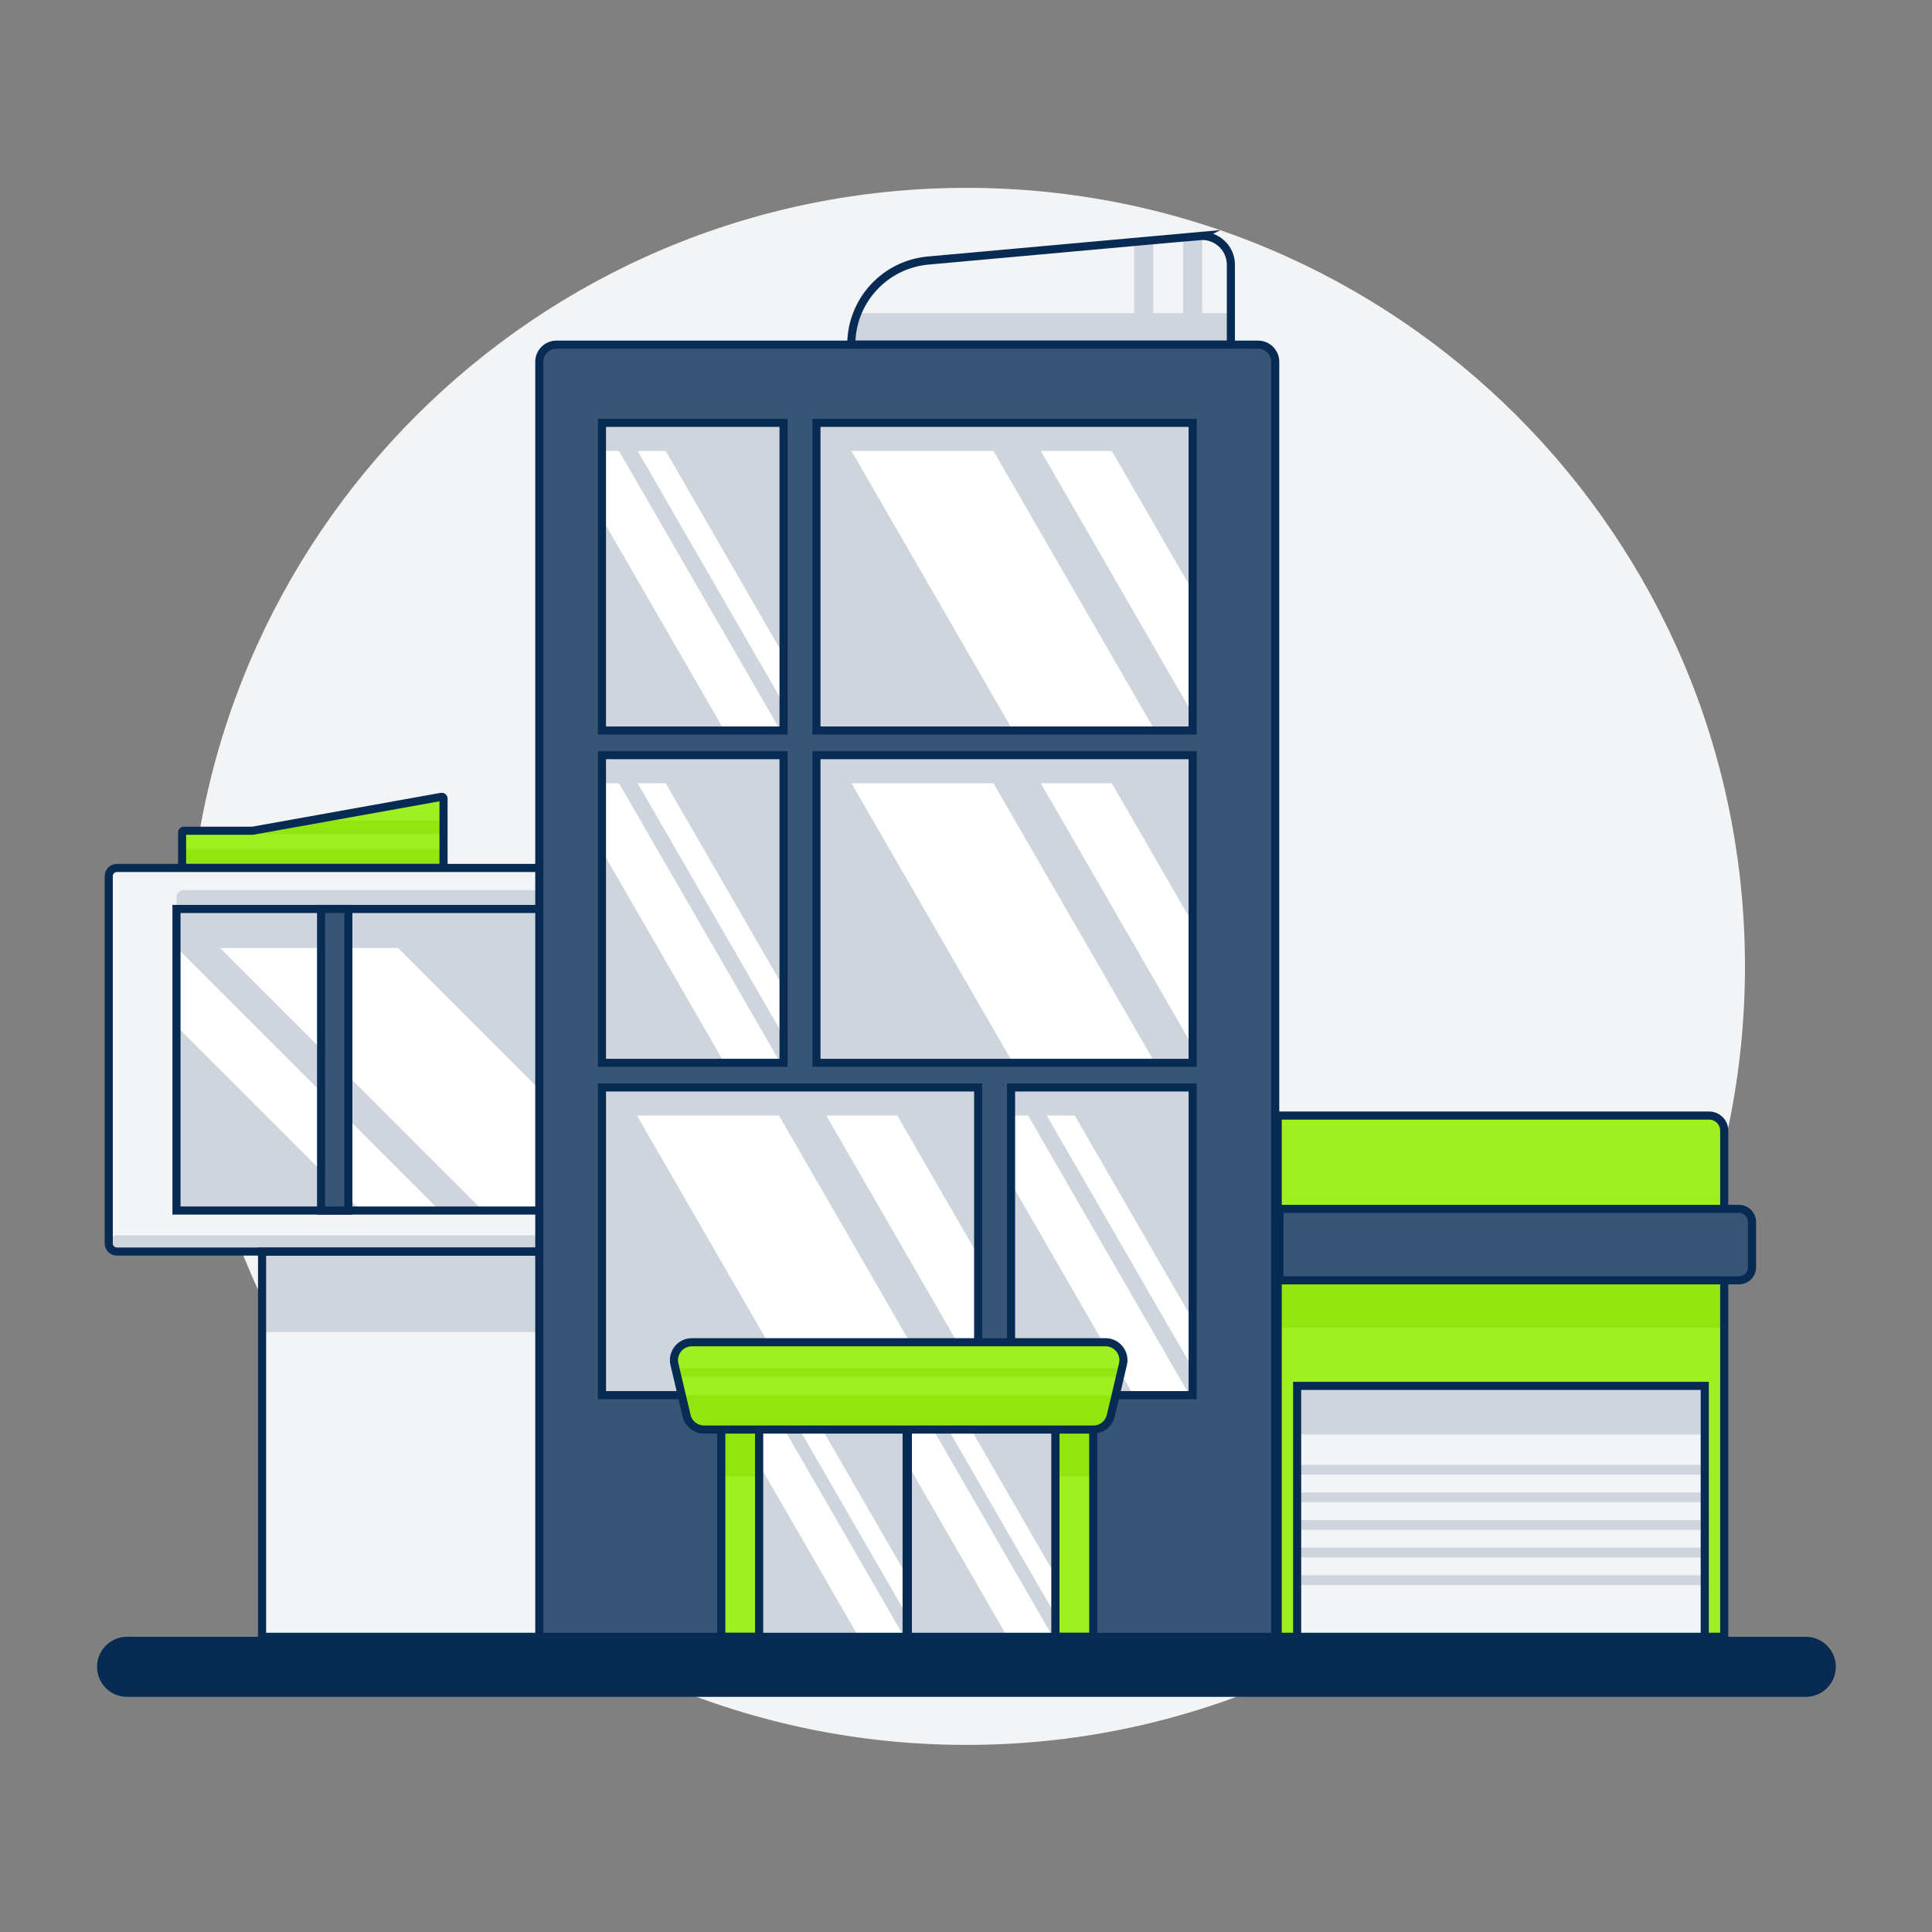 <svg width="200" height="200" viewBox="0 0 200 200" fill="none" xmlns="http://www.w3.org/2000/svg">
<rect x="0" y="0" width="200" height="200" fill="#808080" stroke="none"/>
<g clip-path="url(#clip0_824_8181)">
<path d="M100.045 180.632C144.555 180.632 180.638 144.549 180.638 100.04C180.638 55.53 144.555 19.447 100.045 19.447C55.535 19.447 19.453 55.53 19.453 100.04C19.453 144.549 55.535 180.632 100.045 180.632Z" fill="#F2F4F6"/>
<path d="M45.706 82.487L26.16 85.995C26.15 85.996 26.139 85.998 26.129 85.998H19.026C18.928 85.998 18.85 86.078 18.85 86.175V89.675C18.85 89.773 18.93 89.852 19.026 89.852H45.737C45.835 89.852 45.914 89.772 45.914 89.675V82.661C45.914 82.55 45.814 82.468 45.705 82.487H45.706Z" fill="#9FF020"/>
<path d="M45.914 84.941H30.283L26.736 86.35H45.914V84.941Z" fill="#92E50F"/>
<path d="M45.915 87.885H18.748V89.852H45.915V87.885Z" fill="#92E50F"/>
<path d="M45.706 82.487L26.16 85.995C26.15 85.996 26.139 85.998 26.129 85.998H19.026C18.928 85.998 18.85 86.078 18.85 86.175V89.675C18.85 89.773 18.93 89.852 19.026 89.852H45.737C45.835 89.852 45.914 89.772 45.914 89.675V82.661C45.914 82.55 45.814 82.468 45.705 82.487H45.706Z" stroke="#082B54" stroke-width="0.84" stroke-miterlimit="10"/>
<path d="M12.094 89.852H68.49C68.952 89.852 69.326 90.226 69.326 90.688V129.56H12.094C11.632 129.56 11.258 129.186 11.258 128.724V90.688C11.258 90.226 11.632 89.852 12.094 89.852Z" fill="#F2F4F6"/>
<path d="M12.094 127.89H69.326V129.561H12.094C11.632 129.561 11.258 129.187 11.258 128.725C11.258 128.263 11.632 127.889 12.094 127.889V127.89Z" fill="#CED5DD"/>
<path d="M62.314 94.098H18.27V125.316H62.314V94.098Z" fill="#CED5DD"/>
<path d="M61.579 92.148H19.005C18.599 92.148 18.27 92.478 18.27 92.884V122.632C18.27 123.038 18.599 123.367 19.005 123.367H61.579C61.985 123.367 62.314 123.038 62.314 122.632V92.884C62.314 92.478 61.985 92.148 61.579 92.148Z" fill="#CED5DD"/>
<path d="M45.515 125.316H37.363L18.27 106.223V98.072L45.515 125.316Z" fill="white"/>
<path d="M62.314 119.244V125.316H49.967L18.748 94.098H37.171L62.314 119.244Z" fill="white"/>
<path d="M62.315 98.137V94.096H18.27V98.137H62.315Z" fill="#CED5DD"/>
<path d="M69.327 129.561H27.129V169.442H69.327V129.561Z" fill="#F2F4F6"/>
<path d="M69.327 129.561H27.129V137.896H69.327V129.561Z" fill="#CED5DD"/>
<path d="M12.094 89.852H68.49C68.952 89.852 69.326 90.226 69.326 90.688V129.56H12.094C11.632 129.56 11.258 129.186 11.258 128.724V90.688C11.258 90.226 11.632 89.852 12.094 89.852Z" stroke="#082B54" stroke-width="0.84" stroke-miterlimit="10"/>
<path d="M62.315 125.315V94.096H18.27V125.315H62.315Z" stroke="#082B54" stroke-width="0.84" stroke-miterlimit="10"/>
<path d="M36.06 94.096H33.24V125.315H36.06V94.096Z" fill="#395576"/>
<path d="M36.06 94.096H33.24V125.315H36.06V94.096Z" stroke="#082B54" stroke-width="0.84" stroke-miterlimit="10"/>
<path d="M69.327 129.561H27.129V169.442H69.327V129.561Z" stroke="#082B54" stroke-width="0.84" stroke-miterlimit="10"/>
<path d="M176.477 165.926H134.279V166.935H176.477V165.926Z" fill="#CED5DD"/>
<path d="M176.477 168.783H134.279V169.792H176.477V168.783Z" fill="#CED5DD"/>
<path d="M127.423 27.402V35.68H88.127C88.127 35.534 88.131 35.391 88.138 35.247C88.186 34.252 88.402 33.296 88.76 32.414C89.954 29.451 92.725 27.274 96.085 26.971L117.415 25.046L119.392 24.867L122.477 24.587L124.177 24.434C124.269 24.426 124.363 24.422 124.453 24.422C126.078 24.423 127.425 25.744 127.425 27.401L127.423 27.402Z" fill="#F2F4F6"/>
<path d="M124.452 24.424V33.832H122.475V24.558L124.174 24.434C124.266 24.427 124.36 24.424 124.45 24.424H124.452Z" fill="#CED5DD"/>
<path d="M119.39 24.787V33.831H117.414V24.934L119.39 24.787Z" fill="#CED5DD"/>
<path d="M127.424 32.414V35.247H88.139C88.186 34.252 88.403 33.297 88.76 32.414H127.425H127.424Z" fill="#CED5DD"/>
<path d="M124.175 24.435L96.082 26.971C91.577 27.378 88.125 31.155 88.125 35.679H127.421V27.404C127.421 25.653 125.919 24.279 124.173 24.436L124.175 24.435Z" stroke="#082B54" stroke-width="0.84" stroke-miterlimit="10"/>
<path d="M57.603 35.68H130.236C131.215 35.68 132.009 36.475 132.009 37.453V169.442H55.828V37.455C55.828 36.475 56.624 35.681 57.602 35.681L57.603 35.68Z" fill="#395576"/>
<path d="M78.588 147.598H74.666V169.441H78.588V147.598Z" fill="#9FF020"/>
<path d="M78.588 147.598H74.666V152.835H78.588V147.598Z" fill="#92E50F"/>
<path d="M78.588 147.598H74.666V169.441H78.588V147.598Z" stroke="#082B54" stroke-width="0.84" stroke-miterlimit="10"/>
<path d="M113.172 147.598H109.25V169.441H113.172V147.598Z" fill="#9FF020"/>
<path d="M113.172 147.598H109.25V152.835H113.172V147.598Z" fill="#92E50F"/>
<path d="M113.172 147.598H109.25V169.441H113.172V147.598Z" stroke="#082B54" stroke-width="0.84" stroke-miterlimit="10"/>
<path d="M57.603 35.68H130.236C131.215 35.68 132.009 36.475 132.009 37.453V169.442H55.828V37.455C55.828 36.475 56.624 35.681 57.602 35.681L57.603 35.68Z" stroke="#082B54" stroke-width="0.84" stroke-miterlimit="10"/>
<path d="M81.112 43.772H62.312V75.623H81.112V43.772Z" fill="#CED5DD"/>
<path d="M80.788 75.623H74.988L62.312 53.67V43.772H62.398L80.788 75.623Z" fill="white"/>
<path d="M67.234 43.772L81.114 67.812V72.837L64.332 43.772H67.234Z" fill="white"/>
<path d="M85.623 75.623H84.518V73.709L85.623 75.623Z" fill="white"/>
<path d="M81.114 43.772H62.312V46.681H81.114V43.772Z" fill="#CED5DD"/>
<path d="M81.114 43.772H62.312V75.624H81.114V43.772Z" stroke="#082B54" stroke-width="0.84" stroke-miterlimit="10"/>
<path d="M123.463 43.772H84.518V75.623H123.463V43.772Z" fill="#CED5DD"/>
<path d="M119.555 75.623H104.853L86.463 43.772H101.164L119.555 75.623Z" fill="white"/>
<path d="M123.464 61.175V73.907L106.064 43.772H113.415L123.464 61.175Z" fill="white"/>
<path d="M123.462 43.772H84.518V46.681H123.462V43.772Z" fill="#CED5DD"/>
<path d="M123.462 43.772H84.518V75.624H123.462V43.772Z" stroke="#082B54" stroke-width="0.84" stroke-miterlimit="10"/>
<path d="M81.112 78.172H62.312V110.023H81.112V78.172Z" fill="#CED5DD"/>
<path d="M80.788 110.023H74.988L62.312 88.071V78.172H62.398L80.788 110.023Z" fill="white"/>
<path d="M67.234 78.172L81.114 102.212V107.237L64.332 78.172H67.234Z" fill="white"/>
<path d="M85.623 110.023H84.518V108.109L85.623 110.023Z" fill="white"/>
<path d="M81.114 78.172H62.312V81.082H81.114V78.172Z" fill="#CED5DD"/>
<path d="M81.114 78.172H62.312V110.025H81.114V78.172Z" stroke="#082B54" stroke-width="0.84" stroke-miterlimit="10"/>
<path d="M123.463 78.172H84.518V110.023H123.463V78.172Z" fill="#CED5DD"/>
<path d="M119.555 110.023H104.853L86.463 78.172H101.164L119.555 110.023Z" fill="white"/>
<path d="M123.464 95.576V108.309L106.064 78.172H113.415L123.464 95.576Z" fill="white"/>
<path d="M123.462 78.172H84.518V81.082H123.462V78.172Z" fill="#CED5DD"/>
<path d="M123.462 78.172H84.518V110.025H123.462V78.172Z" stroke="#082B54" stroke-width="0.84" stroke-miterlimit="10"/>
<path d="M85.625 144.424H84.519V142.51L85.625 144.424Z" fill="white"/>
<path d="M123.462 112.572H104.662V144.424H123.462V112.572Z" fill="#CED5DD"/>
<path d="M123.138 144.424H117.336L104.662 122.472V112.572H104.748L123.138 144.424Z" fill="white"/>
<path d="M109.582 112.572L123.463 136.613V141.637L106.682 112.572H109.582Z" fill="white"/>
<path d="M123.464 112.572H104.662V115.482H123.464V112.572Z" fill="#CED5DD"/>
<path d="M123.464 112.572H104.662V144.425H123.464V112.572Z" stroke="#082B54" stroke-width="0.84" stroke-miterlimit="10"/>
<path d="M93.855 143.574H78.588V169.442H93.855V143.574Z" fill="#CED5DD"/>
<path d="M93.591 169.442H88.881L78.588 151.614V143.574H78.657L93.591 169.442Z" fill="white"/>
<path d="M82.582 143.574L93.855 163.098V167.178L80.227 143.574H82.582Z" fill="white"/>
<path d="M93.856 143.574H78.588V145.937H93.856V143.574Z" fill="#CED5DD"/>
<path d="M93.856 143.574H78.588V169.442H93.856V143.574Z" stroke="#082B54" stroke-width="0.84" stroke-miterlimit="10"/>
<path d="M109.249 143.574H93.982V169.442H109.249V143.574Z" fill="#CED5DD"/>
<path d="M108.987 169.442H104.276L93.982 151.614V143.574H94.053L108.987 169.442Z" fill="white"/>
<path d="M97.979 143.574L109.251 163.098V167.178L95.623 143.574H97.979Z" fill="white"/>
<path d="M109.251 143.574H93.982V145.937H109.251V143.574Z" fill="#CED5DD"/>
<path d="M109.251 143.574H93.982V169.442H109.251V143.574Z" stroke="#082B54" stroke-width="0.84" stroke-miterlimit="10"/>
<path d="M101.258 112.572H62.312V144.424H101.258V112.572Z" fill="#CED5DD"/>
<path d="M97.351 144.424H82.648L64.258 112.572H78.961L97.351 144.424Z" fill="white"/>
<path d="M101.258 129.976V142.709L83.859 112.572H91.209L101.258 129.976Z" fill="white"/>
<path d="M101.259 112.572H62.315V115.482H101.259V112.572Z" fill="#CED5DD"/>
<path d="M101.259 112.572H62.315V144.425H101.259V112.572Z" stroke="#082B54" stroke-width="0.84" stroke-miterlimit="10"/>
<path d="M116.246 141.227L115.493 144.424L114.989 146.558C114.79 147.394 114.045 147.985 113.185 147.985H72.88C72.019 147.985 71.274 147.394 71.075 146.558L70.572 144.424L69.818 141.227C69.543 140.064 70.427 138.947 71.621 138.947H114.445C115.639 138.947 116.523 140.063 116.248 141.227H116.246Z" fill="#9FF020"/>
<path d="M115.944 141.637H69.916V142.509H115.944V141.637Z" fill="#92E50F"/>
<path d="M115.494 144.426L114.99 146.56C114.791 147.396 114.046 147.987 113.186 147.987H72.88C72.02 147.987 71.275 147.396 71.076 146.56L70.572 144.426H115.492H115.494Z" fill="#92E50F"/>
<path d="M113.185 147.987H72.88C72.021 147.987 71.275 147.396 71.077 146.56L69.818 141.228C69.543 140.065 70.426 138.949 71.621 138.949H114.443C115.639 138.949 116.521 140.065 116.246 141.228L114.988 146.56C114.79 147.396 114.044 147.987 113.185 147.987Z" stroke="#082B54" stroke-width="0.84" stroke-miterlimit="10"/>
<path d="M186.937 169.441H13.153C11.436 169.441 10.045 170.833 10.045 172.549C10.045 174.266 11.436 175.657 13.153 175.657H186.937C188.653 175.657 190.045 174.266 190.045 172.549C190.045 170.833 188.653 169.441 186.937 169.441Z" fill="#082B54"/>
<path d="M132.268 115.482H176.929C177.791 115.482 178.49 116.181 178.49 117.043V169.441H132.269V115.482H132.268Z" fill="#9FF020"/>
<path d="M178.49 132.539H132.449V137.439H178.49V132.539Z" fill="#92E50F"/>
<path d="M132.268 115.482H176.929C177.791 115.482 178.49 116.181 178.49 117.043V169.441H132.269V115.482H132.268Z" stroke="#082B54" stroke-width="0.84" stroke-miterlimit="10"/>
<path d="M176.477 143.467H134.279V169.237H176.477V143.467Z" fill="#F2F4F6"/>
<path d="M176.477 143.467H134.279V148.498H176.477V143.467Z" fill="#CED5DD"/>
<path d="M176.477 151.643H134.279V152.651H176.477V151.643Z" fill="#CED5DD"/>
<path d="M176.477 154.5H134.279V155.509H176.477V154.5Z" fill="#CED5DD"/>
<path d="M176.477 157.355H134.279V158.364H176.477V157.355Z" fill="#CED5DD"/>
<path d="M176.477 160.213H134.279V161.222H176.477V160.213Z" fill="#CED5DD"/>
<path d="M176.477 163.07H134.279V164.079H176.477V163.07Z" fill="#CED5DD"/>
<path d="M176.477 143.467H134.279V169.441H176.477V143.467Z" stroke="#082B54" stroke-width="0.84" stroke-miterlimit="10"/>
<path d="M132.449 125.146H180.018C180.763 125.146 181.368 125.751 181.368 126.496V131.19C181.368 131.935 180.763 132.539 180.018 132.539H132.449V125.146Z" fill="#395576"/>
<path d="M132.449 125.146H180.018C180.763 125.146 181.368 125.751 181.368 126.496V131.19C181.368 131.935 180.763 132.539 180.018 132.539H132.449V125.146Z" stroke="#082B54" stroke-width="0.84" stroke-miterlimit="10"/>
</g>
<defs>
<clipPath id="clip0_824_8181">
<rect width="180" height="161.185" fill="white" transform="translate(10.045 19.447)"/>
</clipPath>
</defs>
</svg>

